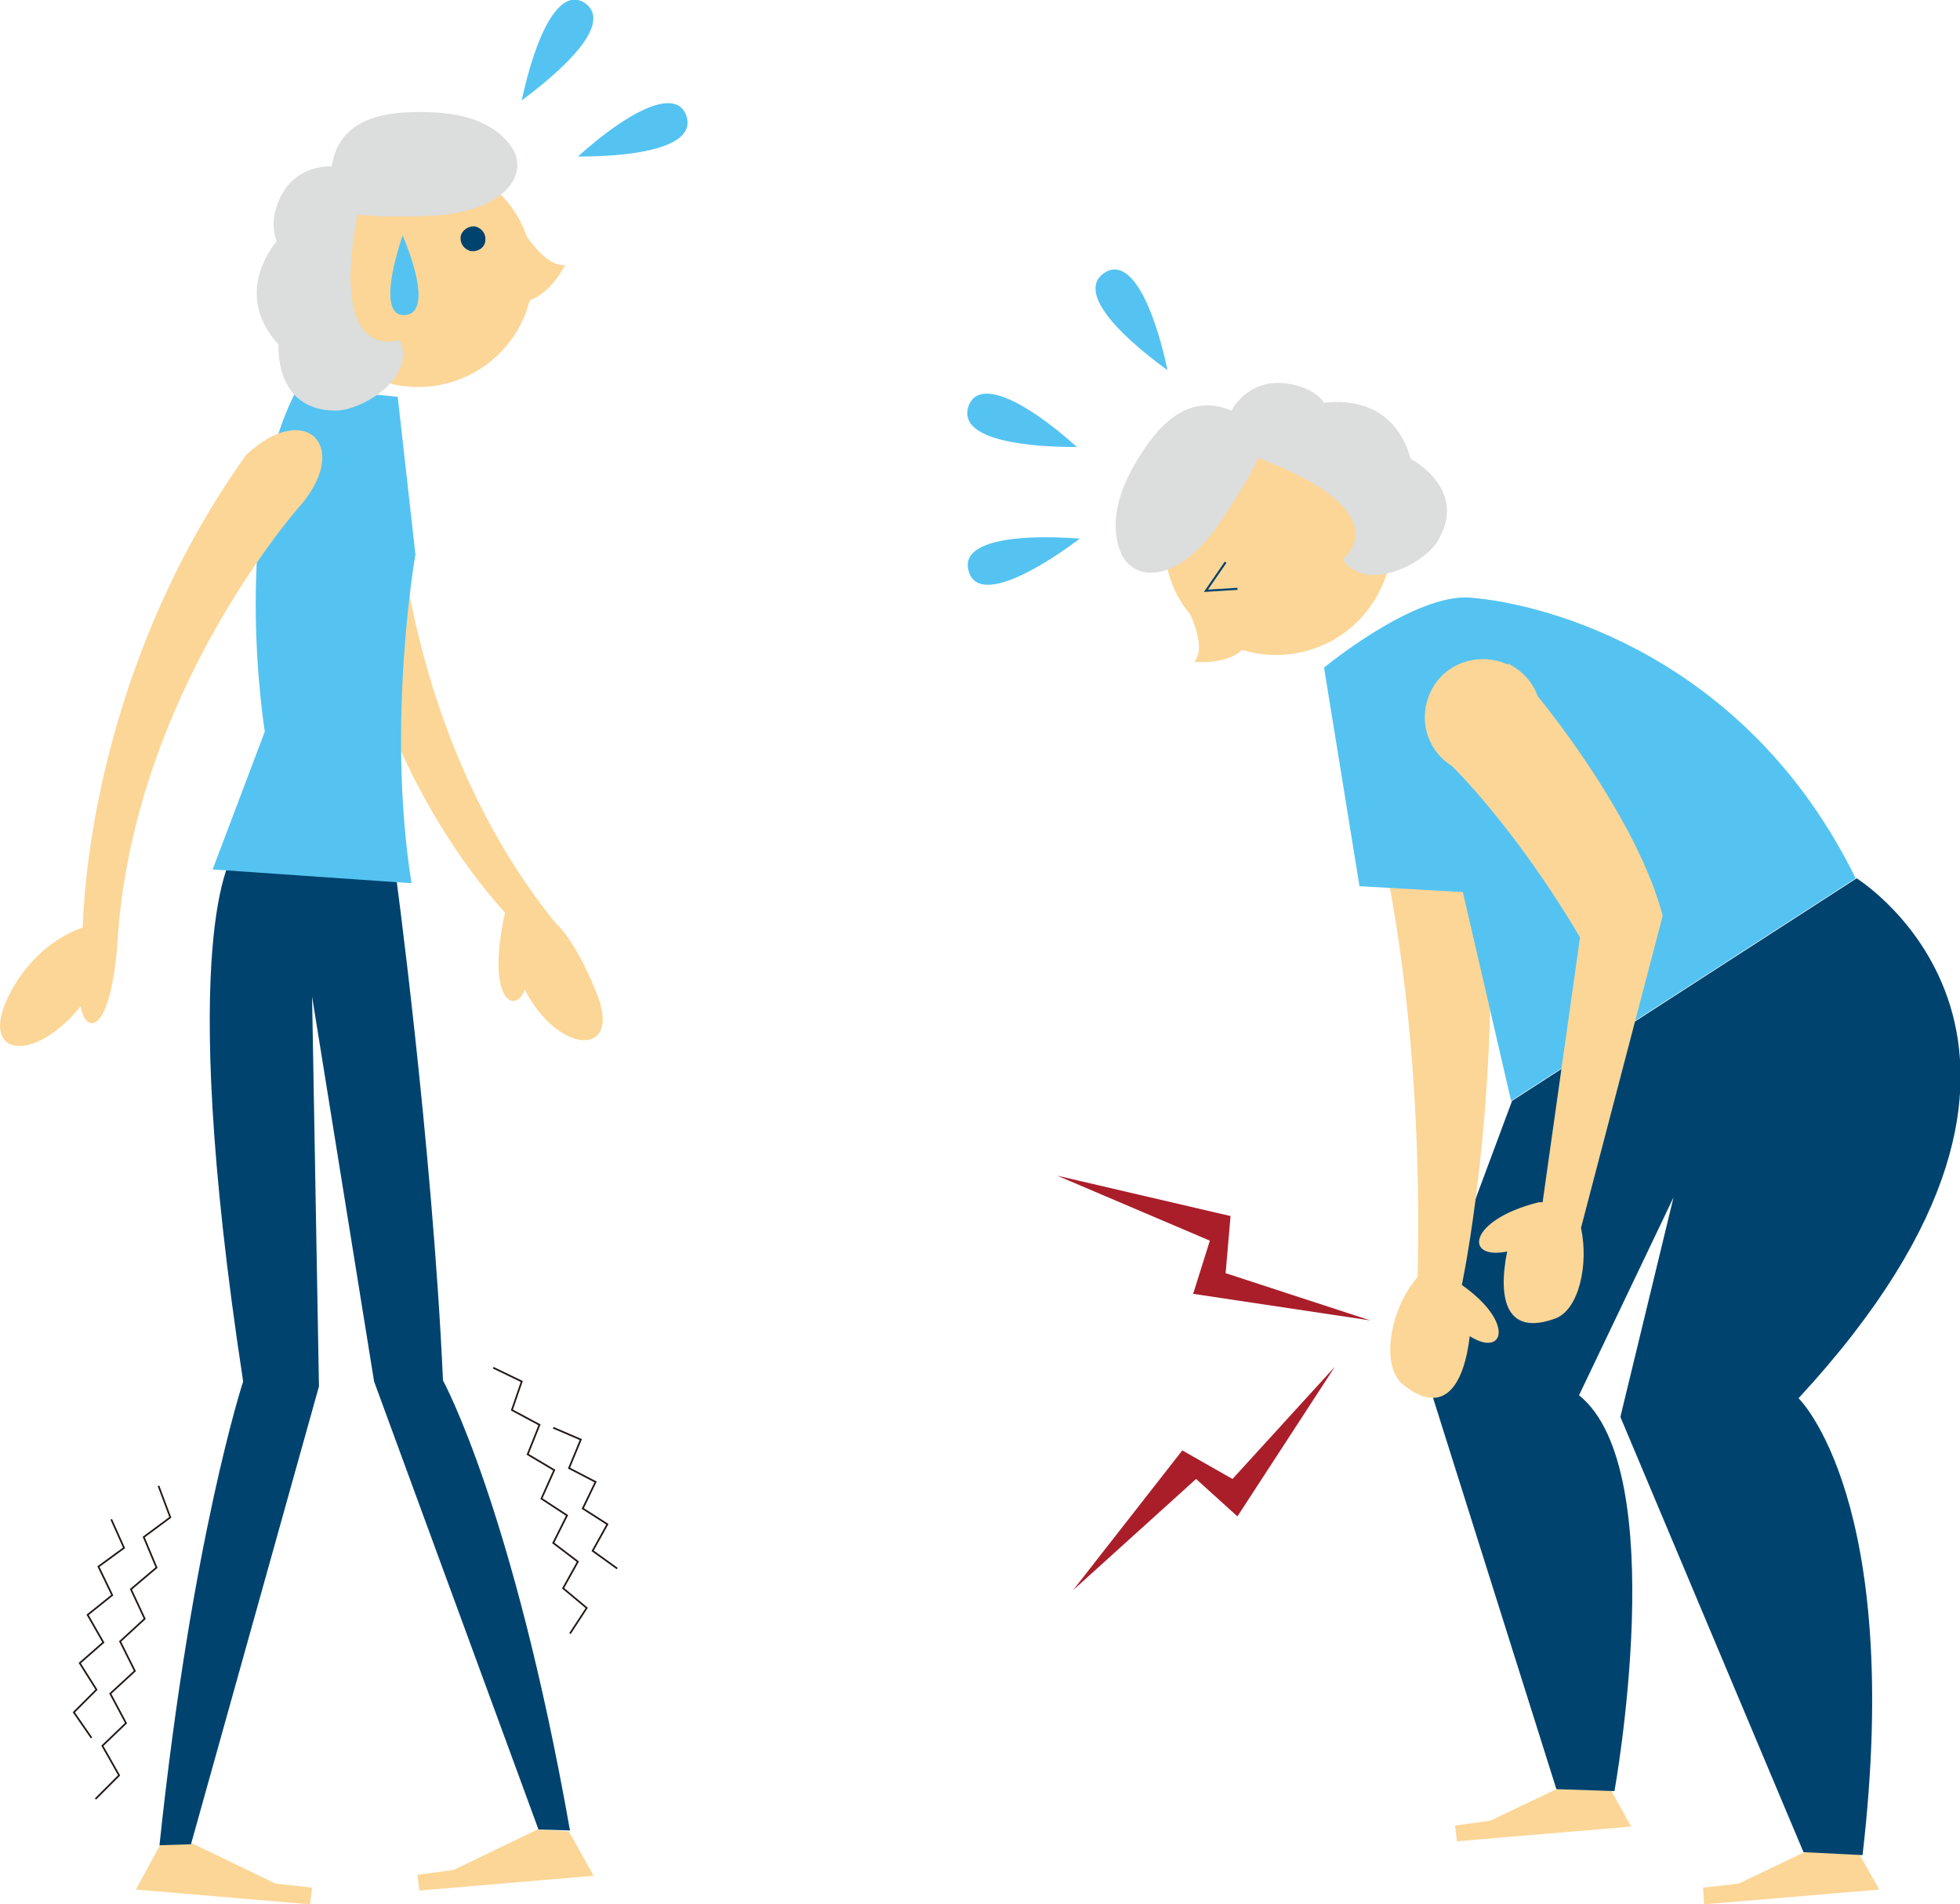 <?xml version="1.0" encoding="utf-8"?>
<!-- Generator: Adobe Illustrator 20.1.0, SVG Export Plug-In . SVG Version: 6.00 Build 0)  -->
<svg version="1.1" id="レイヤー_1" xmlns="http://www.w3.org/2000/svg" xmlns:xlink="http://www.w3.org/1999/xlink" x="0px"
	 y="0px" viewBox="0 0 199.1 193.4" style="enable-background:new 0 0 199.1 193.4;" xml:space="preserve">
<style type="text/css">
	.st0{fill:#FCD697;}
	.st1{fill:#AA1E2A;}
	.st2{fill:#54C3F1;}
	.st3{fill:#00436F;}
	.st4{fill:#DCDDDD;}
	.st5{fill:none;stroke:#00436F;stroke-width:0.209;}
	.st6{fill:none;stroke:#221815;stroke-width:0.174;}
</style>
<polygon class="st0" points="173,191.7 176.6,191.3 185.2,187.2 188.3,187.3 190.9,191.9 173.1,193.4 "/>
<polygon class="st0" points="147.8,185.4 151.4,184.9 160,180.8 163.2,181 165.7,185.5 148,187 "/>
<polygon class="st1" points="135.6,138.8 125.7,154 121.5,150.2 109,161.5 120.1,147.3 125.2,150.2 "/>
<polygon class="st1" points="139.2,134.1 121.2,131.4 122.9,126 107.4,119.4 125,123.5 124.5,129.3 "/>
<path class="st2" d="M109.7,54.7C103,54.2,97.5,55,98.4,58C99.2,61,104.2,58.8,109.7,54.7"/>
<path class="st2" d="M109.4,45.4c-5-4.5-9.9-7.1-11-4.2C97.3,44.2,102.5,45.4,109.4,45.4"/>
<path class="st2" d="M118.6,37.6c-1.4-6.6-3.8-11.6-6.4-9.9C109.5,29.5,113.1,33.6,118.6,37.6"/>
<path class="st3" d="M182.7,142c33.2-35.9,5.9-52.8,5.9-52.8l-35,22.6l-9.5,25.5l14,44.4l5.9,0.2c0,0,5.9-32.6-3.6-40.2l9.6-20.1
	l-5.4,22.3l18.6,44.2l6,0.3C193.4,152.3,182.7,142,182.7,142"/>
<path class="st0" d="M148.5,130.5c0.5-2.5,4.2-21.5,2.5-46.1l-13.7-9.7c5.8,17.4,7.1,39.1,6.7,55c-2.8,3.2-3.8,9-1.5,10.9
	c4.1,3.3,6.2,0.2,6.8-4.9C152.8,137.9,153.9,134.3,148.5,130.5z"/>
<path class="st2" d="M188.5,89.2c-11.1-22.6-31.5-27.9-39.1-28.5c-5.7-0.5-14.9,7.1-14.9,7.1l3.6,22.2l10.5,0.6l4.9,21.2L188.5,89.2
	z"/>
<path class="st0" d="M168.9,93L168.9,93c-2.1-8-8.8-17.5-12.7-22.3c-0.5-1.4-1.5-2.5-2.8-3.2c-0.1-0.1-0.2-0.1-0.2-0.1l0,0.1
	c-0.2-0.1-0.3-0.1-0.5-0.2c-3.1-1.1-6.5,0.4-7.6,3.5c-1,2.7,0.1,5.6,2.4,7l0,0c0,0,6.4,6.2,13,17.4l-3.8,26.9l-0.4,0
	c-7.2,1.8-7.6,5.9-3.2,5c-1,5,0,8.6,4.9,6.8c2.4-0.9,3.4-5.5,2.6-9.2L168.9,93z"/>
<path class="st0" d="M136.4,45.2c-5.3-3.5-12.5-2-16.1,3.4c-2.9,4.4-2.6,10,0.6,13.8l0,0c0,0,1.7,3.5,0.4,4.8c0,0,3.1,0.4,4.9-1.2
	c4.8,1.5,10.3-0.3,13.2-4.7C143,55.9,141.7,48.7,136.4,45.2"/>
<path class="st4" d="M143.3,46.6c-1.6-5.7-6.3-6-8.8-5.7c-0.5-0.7-1.2-1.2-2.3-1.6c-5.1-1.7-7.1,2.4-7.1,2.4c-3.1-1.3-6-0.3-8.8,3.8
	c-2.8,4.1-3.6,7.6-2.5,10.5c1.3,3.3,6,3.2,10.1-2.9c2.5-3.7,3.5-5.6,3.9-6.6c14.8,5.6,8.6,10.3,8.6,10.3c2.3,3.5,8.2,0.5,9.6-1.8
	C149.3,49.7,143.3,46.6,143.3,46.6z"/>
<polyline class="st5" points="124.5,57.1 122.5,60 125.7,59.8 "/>
<path class="st0" d="M60.7,101.1c-1.7-4.3-3.3-6.5-4.3-7.4l0,0C40.1,73.5,40.1,47.4,40.1,47.4c-0.5-7.5-5.3-7-6,1.1
	c1.2,24.1,12.5,39,17.2,44.2c-2,9,1.1,10.4,2,7.8C56.7,107.1,63.1,107.4,60.7,101.1z"/>
<polygon class="st0" points="31.7,191.7 28,191.3 19.5,187.2 16.3,187.3 13.8,191.9 31.5,193.4 "/>
<polygon class="st0" points="42.4,190.4 46.1,189.9 54.6,185.8 57.8,186 60.3,190.5 42.6,192 "/>
<path class="st3" d="M24.7,140.3c-7-45.8-1-53.5-1-53.5l16.4,1.2c0,0,3.8,27.9,4.9,52.2c0,0,7.1,12.9,12.9,45.7l-3.2-0.1L38,140.3
	l-6.3-39.1l0.7,39.6l-13,46.5l-3.2,0.1C19.5,156.1,24.7,140.3,24.7,140.3"/>
<path class="st2" d="M26.9,74.3c0,0-3.6-22.2,3.4-35l10.1,1l1.8,16c0,0-3,17-0.4,33.4l-20.2-1.4L26.9,74.3z"/>
<path class="st0" d="M30.8,51c4.7-5.9,0.1-10.3-5.8-4.8C10.6,66.4,8.6,87.8,8.4,94.2c-1.5,0.5-5.2,2.2-7.6,7.1
	c-2.9,6.1,2.7,6.7,7.4,0.9c0.4,2.7,2.9,3.2,3.7-6l0,0h0C13.3,70.3,30.8,51,30.8,51z"/>
<path class="st0" d="M30.7,28.3c-0.2-6.3,4.8-11.7,11.3-12c5.3-0.2,9.9,3,11.5,7.7l0,0c0,0,2.1,3.2,3.9,2.9c0,0-1.3,2.8-3.6,3.6
	c-1.2,4.9-5.6,8.6-10.9,8.8C36.4,39.5,30.9,34.6,30.7,28.3"/>
<path class="st3" d="M46.8,24c-0.1,0.7,0.3,1.3,1,1.5c0.7,0.1,1.4-0.3,1.5-1c0.1-0.7-0.3-1.3-1-1.5C47.6,22.9,46.9,23.4,46.8,24"/>
<path class="st4" d="M51.8,14.7c-1.9-2.5-5.3-3.5-10.3-3.3c-5,0.2-7.3,2.2-7.8,5.5c0,0-4.6-0.4-5.8,4.8c-0.2,1.1-0.1,2,0.2,2.8
	c-1.6,2-3.7,6.2,0.2,10.5c0,0-0.5,6.7,5.8,6.7c2.7,0,8.3-3.4,6.5-7.2c0,0-7.2,2.8-4.3-12.7c1.1,0.1,3.3,0.3,7.7,0.1
	C51.4,21.5,54,17.5,51.8,14.7z"/>
<polyline class="st6" points="16.1,150.9 17.3,154.1 14.6,156.1 15.9,159.2 13.3,161.4 14.7,164.4 12.2,166.7 13.7,169.7 11.2,172 
	12.8,175 10.4,177.3 12.1,180.3 9.7,182.7 "/>
<polyline class="st6" points="11.3,154.3 12.6,157.2 10,159.1 11.4,162 8.9,164 10.5,166.8 8.1,168.9 9.8,171.6 7.5,173.9 
	9.3,176.5 "/>
<polyline class="st6" points="50.1,138.9 53,140.3 52,143.2 54.8,144.7 53.6,147.7 56.3,149.3 55,152.2 57.6,153.9 56.2,156.7 
	58.7,158.6 57.2,161.3 59.6,163.3 57.9,165.9 "/>
<polyline class="st6" points="56.2,145 59,146.2 57.8,149.1 60.5,150.5 59.2,153.2 61.7,154.8 60.2,157.5 62.7,159.3 "/>
<path class="st2" d="M58.7,15.9c5-4.5,9.9-7.1,11-4.2C70.8,14.7,65.5,15.9,58.7,15.9"/>
<path class="st2" d="M40.9,23.9c1.8,4.3,2.4,8,0.2,8.1C39,32.1,39.4,28.4,40.9,23.9"/>
<path class="st2" d="M53,10.2c1.4-6.6,3.8-11.6,6.4-9.9C62,2.1,58.5,6.1,53,10.2"/>
</svg>
